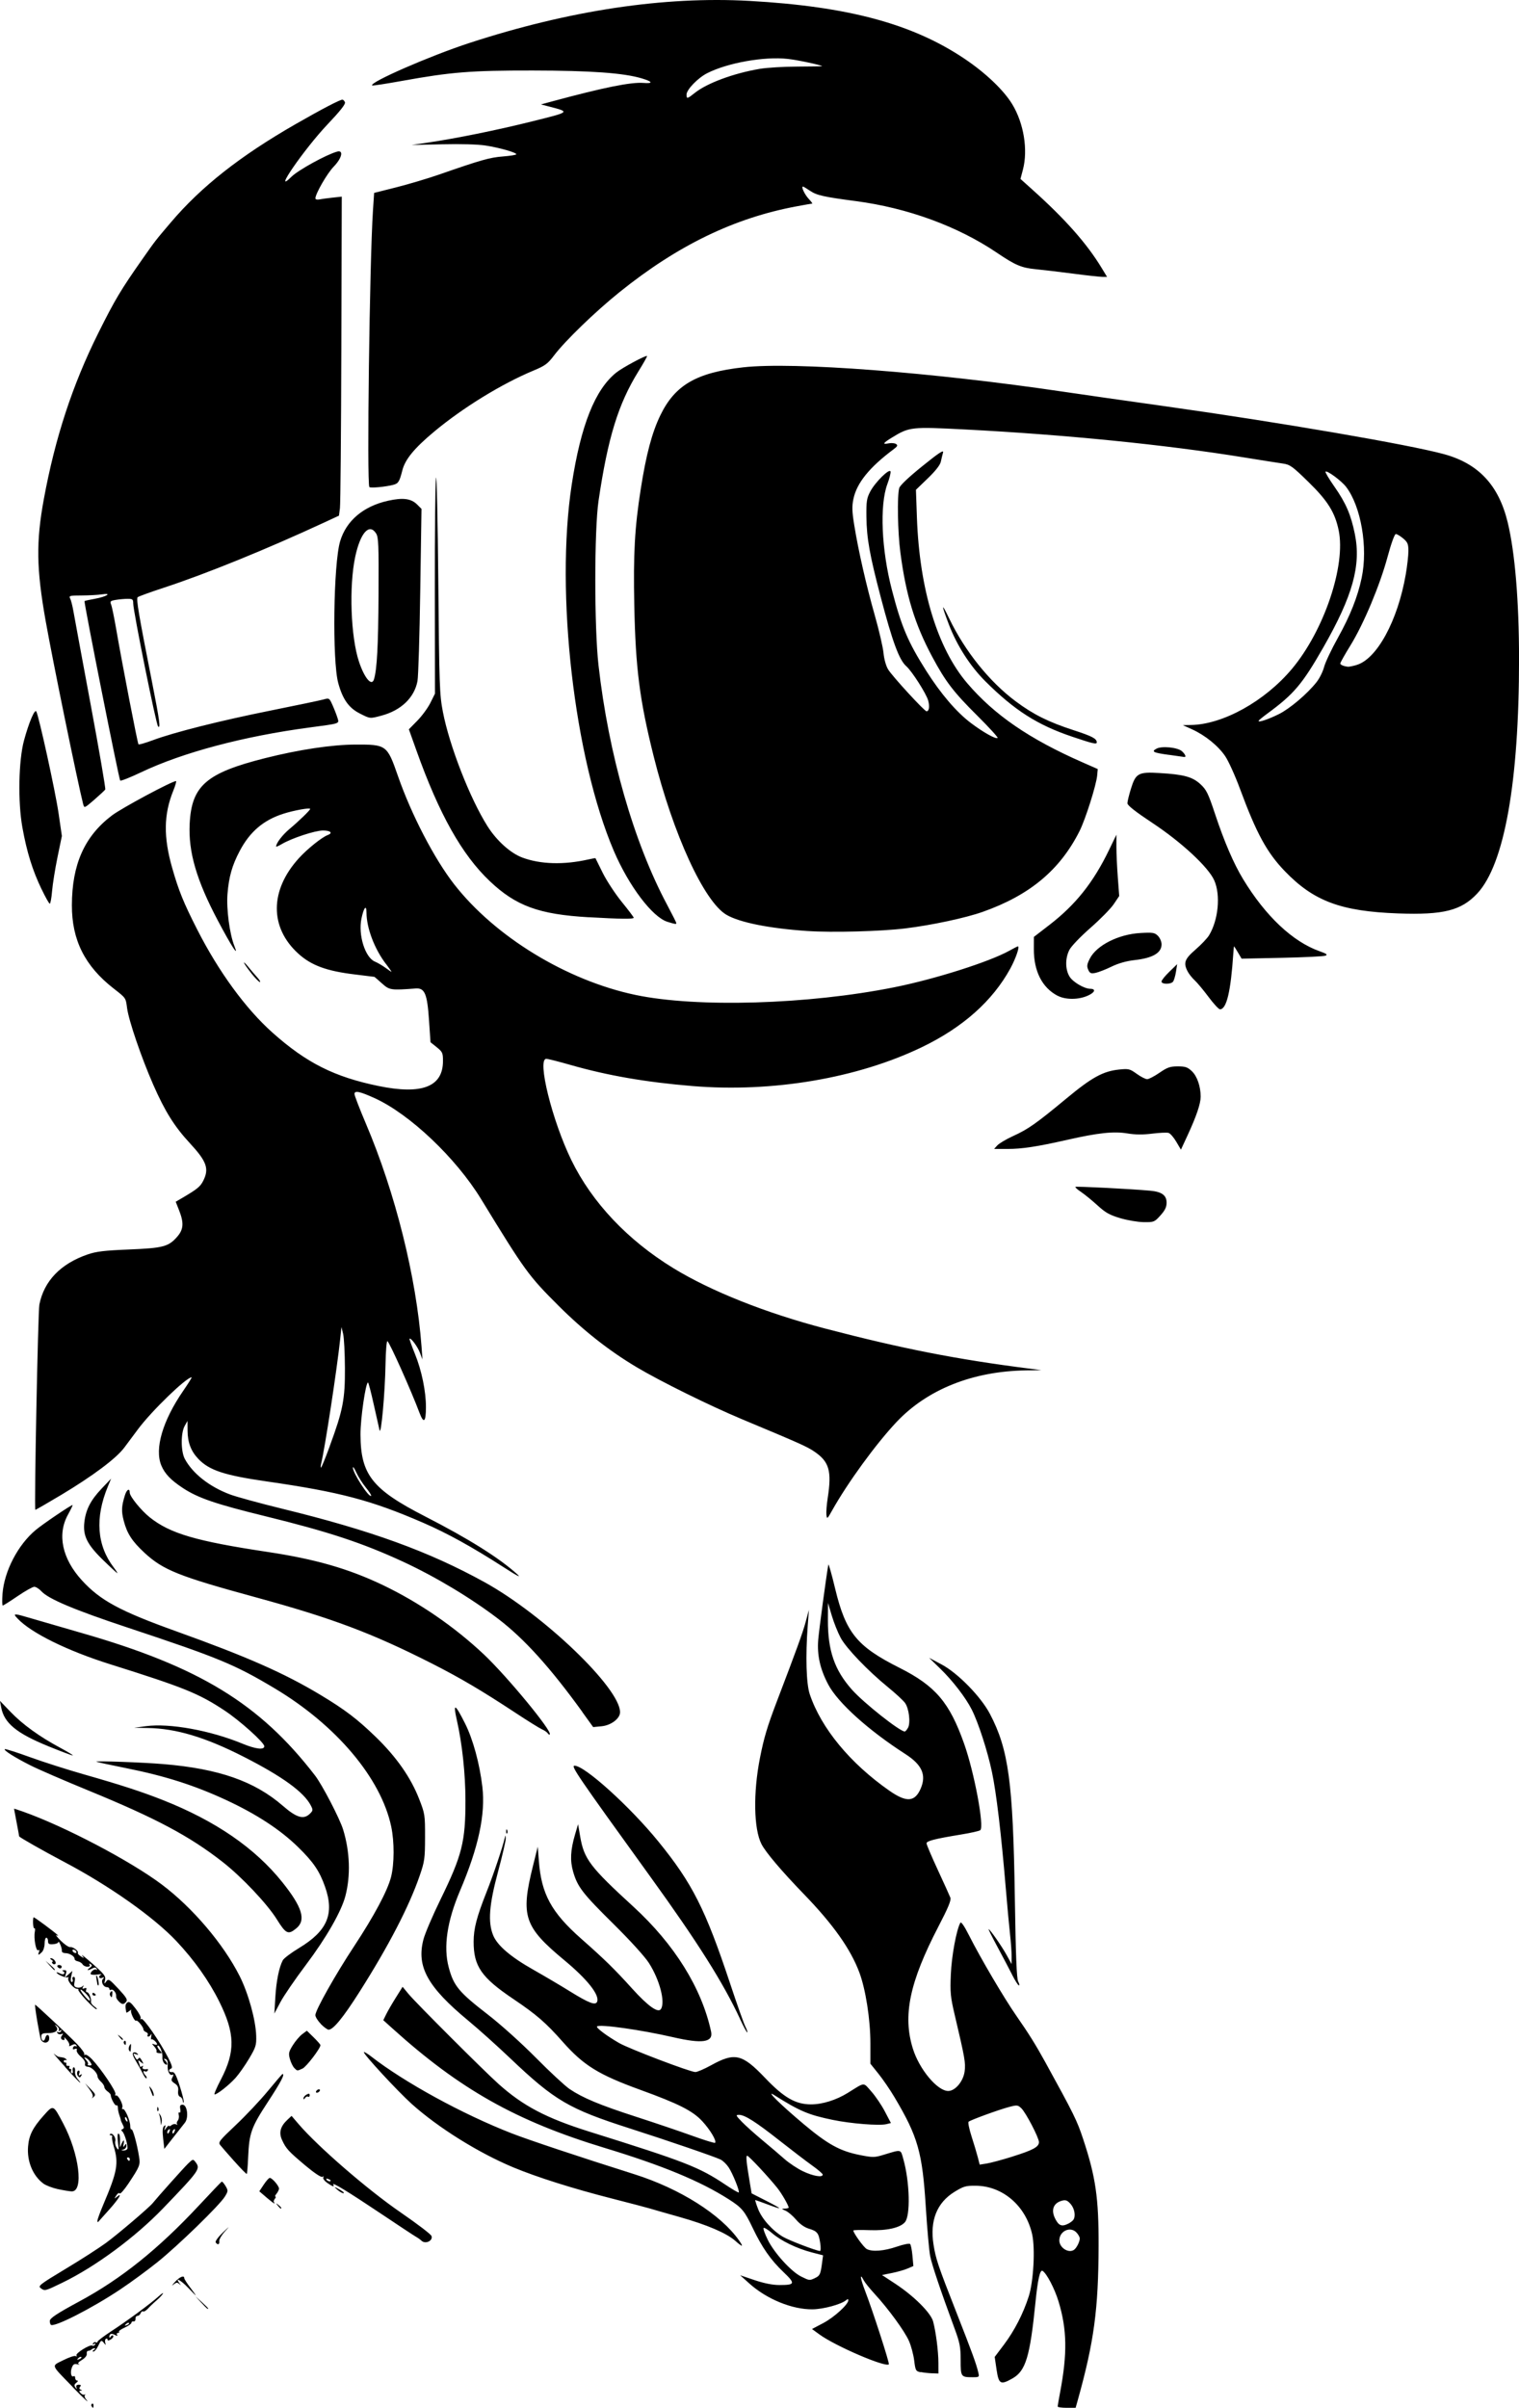 <?xml version="1.0" encoding="UTF-8" standalone="no"?>
<!-- Created with Inkscape (http://www.inkscape.org/) -->

<svg
   width="38.961mm"
   height="61.725mm"
   viewBox="0 0 38.961 61.725"
   version="1.1"
   id="svg64599"
   xml:space="preserve"
   inkscape:version="1.2 (dc2aedaf03, 2022-05-15)"
   sodipodi:docname="VR glasses.svg"
   xmlns:inkscape="http://www.inkscape.org/namespaces/inkscape"
   xmlns:sodipodi="http://sodipodi.sourceforge.net/DTD/sodipodi-0.dtd"
   xmlns="http://www.w3.org/2000/svg"
   xmlns:svg="http://www.w3.org/2000/svg"
   xmlns:rdf="http://www.w3.org/1999/02/22-rdf-syntax-ns#"
   xmlns:cc="http://creativecommons.org/ns#"
   xmlns:dc="http://purl.org/dc/elements/1.1/"><title
     id="title64633">VR glasses</title><sodipodi:namedview
     id="namedview64601"
     pagecolor="#ffffff"
     bordercolor="#666666"
     borderopacity="1.0"
     inkscape:showpageshadow="2"
     inkscape:pageopacity="0.0"
     inkscape:pagecheckerboard="0"
     inkscape:deskcolor="#d1d1d1"
     inkscape:document-units="mm"
     showgrid="false"
     inkscape:zoom="0.69130191"
     inkscape:cx="258.93173"
     inkscape:cy="551.85729"
     inkscape:window-width="1920"
     inkscape:window-height="991"
     inkscape:window-x="-9"
     inkscape:window-y="-9"
     inkscape:window-maximized="1"
     inkscape:current-layer="layer1" /><defs
     id="defs64596" /><g
     inkscape:label="Lager 1"
     inkscape:groupmode="layer"
     id="layer1"
     transform="translate(-36.387,-179.235)"><path
       style="fill:#000000;stroke-width:0.044"
       d="m 38.736,240.92 c -0.014,-0.022 -0.008,-0.051 0.012,-0.064 0.02,-0.013 0.037,0.006 0.037,0.041 0,0.074 -0.014,0.08 -0.049,0.023 z m 24.779,0.008 c 5e-6,-0.018 0.028,-0.18 0.062,-0.36 0.189,-1 0.179,-1.616 -0.04,-2.336 -0.099,-0.326 -0.303,-0.717 -0.409,-0.782 -0.065,-0.04 -0.123,0.217 -0.182,0.804 -0.14,1.396 -0.25,1.76 -0.59,1.953 -0.307,0.174 -0.352,0.148 -0.408,-0.226 l -0.048,-0.325 0.239,-0.317 c 0.271,-0.361 0.492,-0.792 0.635,-1.237 0.122,-0.384 0.168,-1.222 0.087,-1.589 -0.162,-0.729 -0.753,-1.239 -1.444,-1.246 -0.258,-0.003 -0.315,0.014 -0.547,0.156 -0.452,0.278 -0.635,0.735 -0.54,1.346 0.059,0.376 0.113,0.537 0.589,1.748 0.401,1.021 0.507,1.31 0.561,1.539 0.027,0.116 0.022,0.12 -0.143,0.12 -0.304,0 -0.31,-0.009 -0.31,-0.44 0,-0.336 -0.021,-0.443 -0.158,-0.814 -0.36,-0.976 -0.577,-1.621 -0.623,-1.847 -0.027,-0.132 -0.077,-0.692 -0.112,-1.245 -0.089,-1.422 -0.2,-1.815 -0.804,-2.832 -0.112,-0.189 -0.297,-0.459 -0.411,-0.601 l -0.207,-0.258 v -0.519 c 0,-0.613 -0.121,-1.386 -0.284,-1.822 -0.226,-0.602 -0.671,-1.23 -1.419,-2.003 -0.58,-0.6 -0.982,-1.074 -1.091,-1.286 -0.199,-0.39 -0.215,-1.313 -0.039,-2.207 0.103,-0.522 0.187,-0.803 0.43,-1.441 0.515,-1.349 0.669,-1.773 0.744,-2.052 l 0.082,-0.306 -0.031,0.415 c -0.058,0.771 -0.037,1.483 0.052,1.747 0.293,0.874 1.038,1.775 2.045,2.477 0.44,0.306 0.654,0.29 0.804,-0.063 0.146,-0.345 0.029,-0.605 -0.396,-0.878 -0.95,-0.611 -1.73,-1.314 -1.978,-1.782 -0.209,-0.394 -0.29,-0.757 -0.257,-1.151 0.022,-0.258 0.202,-1.598 0.259,-1.922 0.006,-0.036 0.085,0.239 0.174,0.611 0.273,1.133 0.555,1.482 1.647,2.031 0.927,0.466 1.287,0.889 1.662,1.948 0.263,0.743 0.522,2.131 0.414,2.217 -0.026,0.021 -0.243,0.07 -0.483,0.109 -0.692,0.114 -0.895,0.166 -0.895,0.228 0,0.032 0.13,0.338 0.289,0.681 0.159,0.343 0.304,0.663 0.322,0.711 0.025,0.065 -0.055,0.258 -0.307,0.742 -0.74,1.425 -0.919,2.28 -0.655,3.128 0.165,0.531 0.629,1.086 0.907,1.086 0.18,0 0.388,-0.249 0.421,-0.503 0.028,-0.22 0.008,-0.333 -0.258,-1.462 -0.105,-0.446 -0.116,-0.561 -0.096,-1.026 0.02,-0.471 0.144,-1.142 0.244,-1.321 0.02,-0.036 0.102,0.084 0.225,0.327 0.298,0.589 0.896,1.604 1.216,2.064 0.312,0.448 0.492,0.736 0.736,1.179 0.738,1.342 0.815,1.497 0.972,1.972 0.323,0.975 0.401,1.513 0.397,2.744 -0.005,1.626 -0.117,2.453 -0.531,3.941 l -0.058,0.207 H 63.746 c -0.127,0 -0.231,-0.015 -0.231,-0.033 z m 0.419,-4.018 c 0.065,-0.043 0.148,-0.207 0.148,-0.291 0,-0.038 -0.041,-0.109 -0.091,-0.159 -0.159,-0.159 -0.433,-0.027 -0.433,0.209 0,0.186 0.234,0.337 0.376,0.242 z m -0.143,-0.672 c 0.052,-0.028 0.11,-0.072 0.127,-0.098 0.064,-0.095 0.031,-0.286 -0.068,-0.402 -0.08,-0.093 -0.126,-0.112 -0.215,-0.09 -0.255,0.064 -0.31,0.279 -0.14,0.539 0.073,0.112 0.153,0.125 0.296,0.05 z m -1.433,-1.72 c 0.528,-0.165 0.677,-0.246 0.677,-0.369 0,-0.113 -0.338,-0.761 -0.453,-0.869 -0.089,-0.084 -0.11,-0.086 -0.317,-0.031 -0.261,0.069 -0.982,0.332 -1.034,0.377 -0.02,0.017 0.014,0.186 0.075,0.375 0.061,0.189 0.133,0.429 0.16,0.534 l 0.049,0.191 0.183,-0.029 c 0.1,-0.016 0.399,-0.096 0.663,-0.179 z m -2.682,-10.988 c 0.07,-0.131 0.026,-0.501 -0.077,-0.641 -0.047,-0.064 -0.242,-0.244 -0.432,-0.399 -0.52,-0.424 -1.072,-0.999 -1.218,-1.269 -0.071,-0.132 -0.173,-0.387 -0.227,-0.567 l -0.098,-0.328 -0.002,0.437 c -0.003,0.786 0.17,1.286 0.618,1.789 0.302,0.339 1.227,1.071 1.353,1.071 0.017,0 0.054,-0.042 0.081,-0.093 z m -21.425,16.895 c -0.575,-0.592 -0.553,-0.528 -0.24,-0.686 0.147,-0.074 0.29,-0.122 0.317,-0.105 0.028,0.017 0.037,0.01 0.02,-0.016 -0.033,-0.054 0.346,-0.29 0.406,-0.253 0.022,0.014 0.054,0.002 0.072,-0.026 0.021,-0.034 0.013,-0.039 -0.026,-0.016 -0.038,0.024 -0.047,0.018 -0.026,-0.016 0.017,-0.028 0.05,-0.04 0.072,-0.026 0.022,0.014 0.041,0.008 0.041,-0.014 0,-0.021 0.157,-0.141 0.348,-0.266 0.416,-0.271 1.013,-0.71 1.219,-0.897 0.082,-0.074 0.132,-0.105 0.111,-0.069 -0.02,0.036 -0.095,0.115 -0.166,0.175 -0.071,0.06 -0.168,0.153 -0.216,0.206 -0.048,0.053 -0.105,0.086 -0.125,0.074 -0.021,-0.013 -0.049,0.008 -0.064,0.045 -0.014,0.037 -0.051,0.068 -0.082,0.068 -0.031,0 -0.053,0.034 -0.05,0.076 0.003,0.042 -0.018,0.071 -0.049,0.066 -0.03,-0.006 -0.055,0.01 -0.055,0.035 0,0.025 -0.079,0.081 -0.174,0.124 -0.096,0.043 -0.161,0.091 -0.146,0.107 0.016,0.016 0.005,0.029 -0.025,0.029 -0.029,0 -0.04,0.022 -0.024,0.048 0.021,0.035 0.005,0.035 -0.057,0.002 -0.089,-0.048 -0.143,-0.027 -0.141,0.056 3.27e-4,0.026 0.018,0.021 0.038,-0.012 0.021,-0.033 0.049,-0.041 0.062,-0.02 0.013,0.022 -0.014,0.063 -0.06,0.092 -0.056,0.035 -0.085,0.037 -0.085,0.006 0,-0.026 -0.019,-0.035 -0.042,-0.021 -0.023,0.014 -0.031,0.06 -0.018,0.101 0.021,0.069 0.018,0.069 -0.04,-0.002 -0.059,-0.072 -0.069,-0.067 -0.137,0.076 -0.04,0.085 -0.097,0.153 -0.126,0.153 -0.032,-5.1e-4 -0.027,-0.017 0.013,-0.043 0.036,-0.023 0.044,-0.043 0.018,-0.043 -0.026,-5e-4 -0.062,0.014 -0.08,0.032 -0.018,0.018 -0.056,0.033 -0.084,0.034 -0.028,5e-4 -0.045,0.035 -0.038,0.076 0.008,0.045 -0.041,0.108 -0.124,0.158 -0.093,0.057 -0.118,0.091 -0.078,0.109 0.032,0.014 0.014,0.015 -0.04,0.002 -0.077,-0.019 -0.108,0 -0.141,0.087 -0.046,0.121 -0.016,0.258 0.047,0.219 0.021,-0.013 0.039,0.006 0.039,0.044 0,0.037 0.023,0.068 0.052,0.068 0.029,0 0.02,0.024 -0.021,0.055 -0.055,0.041 -0.061,0.071 -0.026,0.12 0.041,0.058 0.044,0.058 0.026,-0.002 -0.014,-0.043 0.007,-0.067 0.059,-0.067 0.057,0 0.067,0.015 0.037,0.052 -0.029,0.035 -0.025,0.059 0.013,0.074 0.046,0.018 0.046,0.023 10e-5,0.026 -0.046,0.003 -0.046,0.015 0,0.064 0.031,0.034 0.076,0.05 0.1,0.037 0.024,-0.013 0.029,-0.008 0.011,0.011 -0.018,0.02 -0.01,0.062 0.016,0.094 0.134,0.161 -0.023,0.02 -0.336,-0.302 z m 0.222,-0.767 c -0.013,-0.013 -0.049,-2e-5 -0.078,0.03 -0.043,0.043 -0.038,0.048 0.024,0.025 0.043,-0.016 0.067,-0.041 0.054,-0.054 z m 1.223,-0.873 c -0.013,-0.013 -0.049,-3e-5 -0.078,0.03 -0.043,0.043 -0.038,0.048 0.024,0.025 0.043,-0.016 0.067,-0.041 0.054,-0.054 z m 20.304,1.263 c -0.124,-0.026 -0.133,-0.043 -0.165,-0.302 -0.019,-0.15 -0.079,-0.376 -0.135,-0.502 -0.112,-0.253 -0.531,-0.827 -0.88,-1.205 -0.124,-0.135 -0.25,-0.291 -0.28,-0.348 -0.109,-0.208 -0.089,-0.053 0.036,0.272 0.195,0.507 0.633,1.859 0.609,1.882 -0.085,0.085 -1.372,-0.468 -1.779,-0.765 l -0.192,-0.14 0.29,-0.153 c 0.277,-0.146 0.641,-0.477 0.641,-0.583 0,-0.037 -0.015,-0.037 -0.059,-7.6e-4 -0.128,0.106 -0.583,0.229 -0.859,0.232 -0.522,0.006 -1.174,-0.261 -1.62,-0.662 l -0.235,-0.211 0.371,0.125 c 0.244,0.082 0.461,0.125 0.633,0.125 0.407,5.1e-4 0.418,-0.035 0.107,-0.331 -0.328,-0.312 -0.551,-0.631 -0.79,-1.132 -0.209,-0.438 -0.277,-0.52 -0.615,-0.735 -0.732,-0.467 -1.698,-0.866 -3.186,-1.318 -2.263,-0.686 -3.712,-1.502 -5.442,-3.064 l -0.232,-0.209 0.075,-0.153 c 0.041,-0.084 0.153,-0.277 0.248,-0.428 l 0.172,-0.275 0.155,0.187 c 0.183,0.222 1.925,1.962 2.302,2.3 0.632,0.567 1.231,0.881 2.336,1.227 2.459,0.77 2.809,0.906 3.483,1.356 0.181,0.121 0.336,0.212 0.346,0.202 0.03,-0.029 -0.157,-0.492 -0.261,-0.646 -0.054,-0.08 -0.146,-0.169 -0.206,-0.198 -0.15,-0.073 -1.34,-0.481 -2.335,-0.8 -1.554,-0.498 -1.918,-0.711 -3.057,-1.793 -0.336,-0.32 -0.821,-0.755 -1.078,-0.967 -1.046,-0.866 -1.332,-1.383 -1.151,-2.08 0.039,-0.152 0.236,-0.614 0.438,-1.026 0.554,-1.134 0.641,-1.481 0.64,-2.538 -6.56e-4,-0.687 -0.083,-1.454 -0.222,-2.067 -0.101,-0.445 -0.046,-0.421 0.211,0.09 0.204,0.405 0.375,1.031 0.445,1.628 0.083,0.701 -0.1,1.552 -0.571,2.657 -0.335,0.787 -0.432,1.443 -0.292,1.969 0.127,0.476 0.258,0.634 1.006,1.212 0.326,0.252 0.854,0.726 1.227,1.103 0.36,0.364 0.75,0.725 0.866,0.804 0.337,0.228 0.777,0.411 1.711,0.713 0.48,0.155 1.126,0.374 1.436,0.486 0.309,0.112 0.573,0.193 0.586,0.18 0.046,-0.046 -0.126,-0.335 -0.331,-0.556 -0.245,-0.263 -0.601,-0.444 -1.582,-0.8 -1.078,-0.391 -1.46,-0.628 -1.997,-1.235 -0.432,-0.489 -0.669,-0.694 -1.267,-1.097 -0.817,-0.55 -1.016,-0.838 -1.016,-1.466 0,-0.336 0.077,-0.632 0.333,-1.279 0.178,-0.449 0.405,-1.124 0.466,-1.386 0.018,-0.076 0.021,-0.075 0.025,0.014 0.003,0.056 -0.086,0.439 -0.197,0.852 -0.23,0.852 -0.264,1.295 -0.126,1.634 0.107,0.261 0.447,0.553 1.03,0.882 0.274,0.155 0.696,0.404 0.938,0.554 0.49,0.304 0.66,0.368 0.699,0.265 0.066,-0.172 -0.253,-0.575 -0.841,-1.062 -1.035,-0.859 -1.125,-1.129 -0.806,-2.414 l 0.124,-0.498 0.028,0.367 c 0.064,0.847 0.321,1.319 1.089,1.996 0.597,0.526 0.856,0.78 1.304,1.276 0.411,0.454 0.668,0.636 0.739,0.523 0.115,-0.182 -0.035,-0.753 -0.311,-1.182 -0.107,-0.166 -0.479,-0.575 -0.91,-1.001 -0.788,-0.778 -0.918,-0.946 -1.031,-1.334 -0.083,-0.287 -0.07,-0.555 0.049,-0.959 l 0.077,-0.261 0.054,0.316 c 0.099,0.577 0.252,0.779 1.366,1.799 1.052,0.964 1.751,2.086 1.991,3.199 0.06,0.278 -0.22,0.32 -0.974,0.146 -0.821,-0.189 -1.887,-0.34 -1.951,-0.276 -0.032,0.032 0.253,0.246 0.57,0.427 0.259,0.148 1.821,0.742 1.952,0.742 0.049,0 0.23,-0.078 0.402,-0.173 0.611,-0.337 0.798,-0.293 1.386,0.323 0.483,0.507 0.783,0.679 1.18,0.679 0.289,0 0.646,-0.111 0.939,-0.293 0.458,-0.284 0.391,-0.28 0.607,-0.037 0.106,0.119 0.262,0.349 0.347,0.512 l 0.155,0.296 -0.117,0.029 c -0.179,0.045 -0.909,-0.013 -1.373,-0.109 -0.628,-0.13 -0.848,-0.223 -1.505,-0.637 -0.24,-0.151 0.171,0.253 0.76,0.747 0.619,0.519 0.929,0.689 1.437,0.79 0.334,0.066 0.375,0.066 0.609,-0.005 0.471,-0.142 0.434,-0.15 0.508,0.111 0.165,0.588 0.186,1.452 0.039,1.618 -0.126,0.143 -0.466,0.219 -0.909,0.202 -0.227,-0.008 -0.413,-0.004 -0.413,0.009 8.6e-5,0.065 0.267,0.434 0.344,0.475 0.141,0.076 0.442,0.052 0.77,-0.06 0.168,-0.058 0.322,-0.089 0.342,-0.069 0.02,0.019 0.047,0.155 0.06,0.3 l 0.024,0.265 -0.148,0.064 c -0.081,0.035 -0.262,0.087 -0.402,0.115 l -0.255,0.051 0.342,0.225 c 0.48,0.316 0.912,0.747 0.97,0.968 0.072,0.274 0.134,0.76 0.135,1.059 l 7.56e-4,0.273 -0.164,-0.005 c -0.09,-0.003 -0.223,-0.018 -0.295,-0.033 z m -2.712,-2.413 c 0.126,-0.058 0.145,-0.095 0.182,-0.376 l 0.028,-0.208 -0.293,-0.076 c -0.385,-0.101 -0.784,-0.294 -1.017,-0.494 -0.103,-0.088 -0.2,-0.148 -0.216,-0.132 -0.016,0.016 0.033,0.154 0.109,0.307 0.165,0.335 0.599,0.812 0.853,0.938 0.215,0.106 0.213,0.106 0.354,0.042 z m 0.136,-0.9 c -0.038,-0.256 -0.075,-0.303 -0.293,-0.368 -0.109,-0.033 -0.229,-0.118 -0.324,-0.229 -0.083,-0.098 -0.204,-0.201 -0.27,-0.23 -0.11,-0.049 -0.112,-0.053 -0.02,-0.055 0.054,-0.001 0.098,-0.013 0.098,-0.025 0,-0.055 -0.176,-0.36 -0.29,-0.503 -0.227,-0.284 -0.734,-0.827 -0.773,-0.827 -0.038,0 -0.022,0.159 0.067,0.69 l 0.046,0.275 0.377,0.192 c 0.431,0.22 0.438,0.243 0.024,0.088 -0.16,-0.06 -0.297,-0.109 -0.306,-0.109 -0.009,0 0.022,0.102 0.07,0.226 0.096,0.253 0.366,0.555 0.64,0.717 0.156,0.092 0.838,0.353 0.948,0.363 0.021,0.002 0.024,-0.09 0.007,-0.204 z m 0.065,-1.754 c 0,-0.022 -0.123,-0.128 -0.274,-0.235 -0.151,-0.108 -0.521,-0.391 -0.824,-0.629 -0.615,-0.485 -0.901,-0.667 -1.048,-0.667 -0.091,0 -0.086,0.014 0.073,0.179 0.095,0.098 0.33,0.309 0.522,0.468 0.192,0.159 0.448,0.376 0.568,0.483 0.12,0.106 0.336,0.25 0.48,0.318 0.257,0.122 0.502,0.164 0.502,0.085 z m -19.799,3.85 c -0.014,-0.014 -0.026,-0.058 -0.026,-0.097 0,-0.071 0.182,-0.191 0.764,-0.505 1.071,-0.578 2.017,-1.337 3.059,-2.453 0.309,-0.331 0.573,-0.608 0.587,-0.614 0.014,-0.006 0.057,0.044 0.098,0.112 0.069,0.117 0.068,0.131 -0.017,0.271 -0.135,0.221 -1.203,1.259 -1.732,1.683 -0.256,0.205 -0.682,0.518 -0.947,0.694 -0.731,0.489 -1.709,0.986 -1.786,0.909 z m 3.858,-0.568 -0.15,-0.164 0.164,0.15 c 0.09,0.083 0.164,0.156 0.164,0.164 0,0.033 -0.037,0.002 -0.177,-0.15 z m -0.338,-0.382 c -0.181,-0.192 -0.345,-0.28 -0.224,-0.12 0.049,0.065 0.049,0.068 -0.003,0.022 -0.049,-0.043 -0.078,-0.039 -0.151,0.021 -0.05,0.041 -0.032,0.012 0.038,-0.066 0.123,-0.136 0.243,-0.185 0.243,-0.101 0,0.022 0.069,0.13 0.153,0.24 0.084,0.11 0.147,0.2 0.141,0.2 -0.006,0 -0.095,-0.088 -0.197,-0.197 z m -3.783,0.008 c -0.071,-0.052 -0.007,-0.101 0.636,-0.487 0.393,-0.236 0.862,-0.537 1.042,-0.669 0.312,-0.229 1.108,-0.907 1.201,-1.023 0.124,-0.154 0.792,-0.901 0.903,-1.009 0.123,-0.119 0.131,-0.121 0.19,-0.044 0.135,0.178 0.117,0.204 -0.829,1.189 -0.715,0.743 -1.735,1.496 -2.586,1.908 -0.448,0.217 -0.447,0.217 -0.557,0.136 z m 17.819,-1.21 c -0.225,-0.198 -0.731,-0.414 -1.431,-0.611 -0.345,-0.097 -0.686,-0.195 -0.758,-0.217 -0.072,-0.022 -0.514,-0.138 -0.983,-0.258 -0.992,-0.253 -1.91,-0.543 -2.517,-0.795 -0.892,-0.371 -1.933,-1.02 -2.61,-1.628 -0.362,-0.325 -1.259,-1.296 -1.227,-1.329 0.01,-0.01 0.093,0.039 0.184,0.11 0.856,0.666 2.347,1.482 3.608,1.973 0.433,0.169 1.727,0.6 3.151,1.05 1.166,0.369 2.214,1.032 2.679,1.694 0.124,0.177 0.096,0.18 -0.097,0.01 z m -13.327,0.04 c -0.017,-0.027 0.063,-0.137 0.182,-0.251 0.183,-0.174 0.19,-0.178 0.054,-0.028 -0.087,0.096 -0.152,0.209 -0.145,0.251 0.014,0.085 -0.045,0.103 -0.091,0.028 z m 5.277,-0.044 c -0.027,-0.027 -0.089,-0.071 -0.137,-0.098 -0.049,-0.027 -0.458,-0.297 -0.91,-0.6 -0.829,-0.555 -1.265,-0.821 -1.215,-0.739 0.044,0.071 -0.019,0.052 -0.157,-0.046 -0.07,-0.05 -0.114,-0.112 -0.098,-0.138 0.018,-0.029 0.009,-0.034 -0.023,-0.015 -0.031,0.019 -0.202,-0.094 -0.433,-0.287 -0.439,-0.369 -0.501,-0.436 -0.602,-0.658 -0.086,-0.188 -0.044,-0.348 0.138,-0.518 l 0.106,-0.1 0.185,0.216 c 0.494,0.575 1.751,1.665 2.594,2.246 0.478,0.33 0.795,0.573 0.811,0.619 0.041,0.124 -0.161,0.216 -0.26,0.117 z m -2.327,-1.54 c 0,-0.009 -0.03,-0.029 -0.068,-0.043 -0.039,-0.015 -0.056,-0.008 -0.041,0.017 0.026,0.042 0.109,0.061 0.109,0.026 z m -5.982,1.023 c 0,-0.031 0.068,-0.216 0.151,-0.411 0.36,-0.847 0.397,-1.054 0.266,-1.49 -0.035,-0.116 -0.053,-0.227 -0.041,-0.247 0.012,-0.02 -0.002,-0.036 -0.031,-0.036 -0.029,0 -0.041,-0.013 -0.025,-0.028 0.054,-0.054 0.16,0.081 0.137,0.175 -0.013,0.051 0.004,0.13 0.037,0.176 0.053,0.073 0.057,0.056 0.032,-0.142 -0.016,-0.123 -0.013,-0.224 0.007,-0.224 0.038,0 0.053,0.087 0.044,0.262 -0.006,0.108 -0.005,0.108 0.035,0.011 0.023,-0.054 0.05,-0.098 0.06,-0.098 0.011,0 0.009,0.044 -0.002,0.098 -0.017,0.079 -0.012,0.085 0.025,0.033 0.041,-0.057 0.047,-0.056 0.047,0.008 3.28e-4,0.04 -0.034,0.082 -0.076,0.093 -0.069,0.018 -0.069,0.021 -0.003,0.025 0.041,0.003 0.086,-0.014 0.1,-0.038 0.033,-0.053 -0.066,-0.403 -0.128,-0.452 -0.031,-0.025 -0.028,-0.043 0.008,-0.058 0.042,-0.017 0.043,-0.043 0.004,-0.117 -0.028,-0.052 -0.05,-0.105 -0.049,-0.117 0.001,-0.012 -0.015,-0.067 -0.036,-0.123 -0.021,-0.056 -0.038,-0.14 -0.038,-0.188 0,-0.048 -0.017,-0.076 -0.039,-0.063 -0.034,0.021 -0.143,-0.178 -0.146,-0.268 -8.32e-4,-0.019 -0.038,-0.06 -0.083,-0.092 -0.045,-0.031 -0.081,-0.082 -0.081,-0.113 0,-0.031 -0.039,-0.092 -0.087,-0.135 -0.048,-0.043 -0.087,-0.103 -0.087,-0.133 0,-0.091 -0.148,-0.242 -0.245,-0.249 -0.062,-0.005 -0.086,-0.03 -0.073,-0.079 0.011,-0.042 -0.034,-0.116 -0.108,-0.178 -0.07,-0.059 -0.118,-0.133 -0.107,-0.166 0.013,-0.04 -0.003,-0.051 -0.049,-0.033 -0.048,0.018 -0.062,0.007 -0.045,-0.036 0.013,-0.035 0.045,-0.05 0.07,-0.035 0.027,0.017 0.033,0.007 0.015,-0.022 -0.023,-0.037 -0.055,-0.038 -0.121,-0.003 -0.052,0.028 -0.079,0.03 -0.063,0.005 0.015,-0.024 -0.014,-0.09 -0.064,-0.146 -0.05,-0.057 -0.078,-0.078 -0.063,-0.048 0.015,0.03 0.01,0.055 -0.011,0.055 -0.073,0 -0.096,-0.058 -0.047,-0.117 0.039,-0.047 0.035,-0.054 -0.018,-0.034 -0.037,0.014 -0.082,0.002 -0.1,-0.028 -0.02,-0.033 -0.015,-0.042 0.014,-0.024 0.026,0.016 0.062,0.006 0.079,-0.022 0.021,-0.034 0.013,-0.039 -0.026,-0.016 -0.036,0.022 -0.047,0.018 -0.029,-0.01 0.015,-0.025 -0.006,-0.072 -0.048,-0.105 -0.067,-0.052 -0.07,-0.051 -0.022,0.009 0.078,0.1 -0.012,0.171 -0.215,0.171 -0.135,0 -0.166,0.016 -0.166,0.085 0,0.118 0.073,0.151 0.1,0.046 0.031,-0.12 0.11,-0.109 0.103,0.014 -0.007,0.114 -0.151,0.133 -0.21,0.026 -0.031,-0.056 -0.17,-0.88 -0.152,-0.9 0.011,-0.013 0.857,0.781 1.083,1.016 0.112,0.117 0.193,0.23 0.179,0.253 -0.014,0.022 -0.005,0.028 0.018,0.014 0.024,-0.015 0.104,0.036 0.177,0.113 0.23,0.242 0.627,0.829 0.603,0.892 -0.013,0.033 -0.007,0.051 0.012,0.039 0.052,-0.032 0.194,0.23 0.165,0.306 -0.014,0.036 -0.009,0.055 0.012,0.043 0.049,-0.03 0.191,0.289 0.191,0.43 0,0.061 0.015,0.102 0.033,0.09 0.033,-0.021 0.142,0.372 0.195,0.707 0.033,0.205 0.016,0.245 -0.274,0.682 -0.109,0.163 -0.21,0.277 -0.225,0.253 -0.015,-0.025 -0.054,-0.001 -0.087,0.053 -0.055,0.088 -0.054,0.091 0.012,0.037 0.165,-0.137 0.054,0.05 -0.196,0.328 -0.148,0.165 -0.275,0.307 -0.284,0.317 -0.008,0.01 -0.015,-0.008 -0.015,-0.039 z m 0.83,-1.573 c 0,-0.024 -0.021,-0.044 -0.046,-0.044 -0.025,0 -0.034,0.02 -0.019,0.044 0.015,0.024 0.036,0.044 0.046,0.044 0.011,0 0.019,-0.02 0.019,-0.044 z m -0.072,-1.028 c -0.014,-0.037 -0.035,-0.058 -0.047,-0.047 -0.011,0.011 -0.008,0.042 0.008,0.067 0.043,0.07 0.068,0.056 0.039,-0.021 z m -0.942,-1.46 c -0.03,-0.048 -0.083,-0.098 -0.118,-0.111 -0.049,-0.019 -0.046,-0.005 0.01,0.057 0.041,0.045 0.061,0.095 0.045,0.111 -0.016,0.016 0.004,0.029 0.044,0.029 0.062,0 0.065,-0.013 0.019,-0.086 z m 4.807,3.678 c -0.054,-0.069 -0.053,-0.071 0.016,-0.017 0.073,0.057 0.096,0.093 0.06,0.093 -0.009,0 -0.043,-0.034 -0.076,-0.076 z m -0.291,-0.21 -0.181,-0.155 0.114,-0.172 c 0.063,-0.095 0.132,-0.172 0.154,-0.172 0.064,0 0.247,0.217 0.237,0.281 -0.005,0.033 -0.035,0.091 -0.067,0.129 -0.032,0.038 -0.043,0.07 -0.025,0.07 0.018,0 0.011,0.026 -0.016,0.059 -0.027,0.032 -0.036,0.071 -0.02,0.087 0.016,0.016 0.019,0.029 0.007,0.029 -0.012,0 -0.103,-0.07 -0.203,-0.155 z m 1.819,-0.196 c -0.081,-0.071 -0.084,-0.08 -0.016,-0.045 0.148,0.076 0.221,0.134 0.169,0.134 -0.027,5e-4 -0.096,-0.04 -0.153,-0.089 z m -7.167,-0.015 c -0.139,-0.03 -0.306,-0.094 -0.371,-0.142 -0.272,-0.201 -0.425,-0.574 -0.393,-0.953 0.024,-0.287 0.12,-0.478 0.392,-0.783 0.26,-0.291 0.249,-0.296 0.508,0.193 0.412,0.776 0.533,1.755 0.217,1.743 -0.055,-0.002 -0.213,-0.028 -0.352,-0.058 z m 4.527,-0.713 c -0.166,-0.186 -0.329,-0.374 -0.363,-0.417 -0.056,-0.071 -0.02,-0.117 0.397,-0.51 0.252,-0.237 0.622,-0.629 0.822,-0.871 0.2,-0.242 0.37,-0.44 0.379,-0.44 0.067,0 -0.041,0.205 -0.372,0.711 -0.431,0.658 -0.482,0.8 -0.509,1.419 -0.01,0.228 -0.026,0.422 -0.035,0.431 -0.009,0.009 -0.152,-0.136 -0.318,-0.323 z m -1.827,-0.586 c -0.021,-0.187 -0.014,-0.282 0.023,-0.316 0.041,-0.037 0.046,-0.028 0.025,0.039 -0.028,0.086 -0.027,0.086 0.037,0.003 0.036,-0.047 0.066,-0.069 0.066,-0.049 0,0.019 0.029,0.012 0.064,-0.017 0.035,-0.029 0.089,-0.038 0.12,-0.02 0.031,0.018 0.042,0.017 0.024,-0.003 -0.018,-0.02 -0.011,-0.062 0.016,-0.094 0.027,-0.032 0.038,-0.098 0.026,-0.146 -0.013,-0.049 -0.005,-0.076 0.018,-0.062 0.023,0.014 0.032,-0.023 0.021,-0.087 -0.016,-0.087 -0.003,-0.113 0.058,-0.113 0.121,0 0.164,0.334 0.059,0.463 -0.043,0.053 -0.179,0.225 -0.302,0.383 l -0.224,0.287 z m 0.167,-0.192 c 0.015,-0.039 0.008,-0.056 -0.017,-0.041 -0.024,0.015 -0.043,0.045 -0.043,0.068 0,0.063 0.031,0.049 0.06,-0.027 z m 0.131,0 c 0.015,-0.039 0.008,-0.056 -0.017,-0.041 -0.024,0.015 -0.043,0.045 -0.043,0.068 0,0.063 0.031,0.049 0.06,-0.027 z m -0.36,-0.223 c -0.003,-0.052 -0.017,-0.131 -0.031,-0.175 -0.024,-0.076 -0.022,-0.076 0.025,-0.002 0.027,0.043 0.041,0.121 0.031,0.175 -0.019,0.097 -0.019,0.097 -0.025,0.002 z m -0.09,-0.346 c 0.002,-0.051 0.012,-0.061 0.026,-0.026 0.013,0.032 0.011,0.069 -0.003,0.084 -0.015,0.015 -0.025,-0.011 -0.023,-0.057 z m 0.655,-0.205 c -0.002,-0.043 -0.032,-0.089 -0.068,-0.102 -0.041,-0.016 -0.059,-0.07 -0.05,-0.15 0.011,-0.094 -0.012,-0.143 -0.089,-0.194 -0.088,-0.058 -0.097,-0.082 -0.055,-0.159 0.027,-0.051 0.03,-0.079 0.006,-0.065 -0.072,0.044 -0.143,-0.084 -0.13,-0.235 0.008,-0.096 -0.01,-0.149 -0.054,-0.164 -0.053,-0.017 -0.055,-0.01 -0.011,0.037 0.078,0.083 0.067,0.149 -0.013,0.082 -0.037,-0.031 -0.063,-0.107 -0.057,-0.169 0.011,-0.118 -0.082,-0.335 -0.126,-0.291 -0.014,0.014 0.009,0.064 0.052,0.111 0.074,0.082 0.074,0.085 -0.012,0.079 -0.049,-0.004 -0.079,-0.024 -0.066,-0.044 0.013,-0.021 -0.012,-0.076 -0.055,-0.124 -0.07,-0.078 -0.071,-0.084 -0.004,-0.058 0.041,0.016 0.074,0.015 0.074,-10e-4 0,-0.049 -0.119,-0.152 -0.145,-0.126 -0.013,0.013 -0.015,-0.022 -0.005,-0.079 0.011,-0.056 0.008,-0.078 -0.007,-0.048 -0.014,0.03 -0.045,0.055 -0.069,0.055 -0.023,0 -0.03,-0.02 -0.015,-0.044 0.015,-0.024 -0.004,-0.056 -0.041,-0.07 -0.038,-0.014 -0.068,-0.046 -0.068,-0.069 0,-0.063 -0.159,-0.255 -0.187,-0.226 -0.037,0.037 -0.163,-0.23 -0.127,-0.271 0.017,-0.02 -0.003,-0.011 -0.045,0.022 -0.042,0.032 -0.078,0.051 -0.08,0.042 -0.033,-0.165 -0.029,-0.212 0.022,-0.254 0.049,-0.041 0.092,-0.01 0.217,0.154 0.086,0.112 0.143,0.224 0.128,0.249 -0.016,0.025 -0.007,0.032 0.02,0.015 0.052,-0.032 0.479,0.588 0.691,1.002 0.091,0.178 0.111,0.254 0.072,0.268 -0.083,0.03 -0.065,0.105 0.022,0.091 0.061,-0.01 0.102,0.064 0.197,0.356 0.066,0.203 0.112,0.39 0.102,0.415 -0.011,0.025 -0.021,0.011 -0.023,-0.032 z m -2.319,-0.083 c 0.029,-0.035 0.007,-0.101 -0.071,-0.208 l -0.114,-0.156 0.142,0.146 c 0.129,0.132 0.136,0.151 0.071,0.208 -0.039,0.034 -0.052,0.039 -0.028,0.01 z m 5.416,0.02 c -3.28e-4,-0.029 0.035,-0.072 0.079,-0.096 0.06,-0.032 0.08,-0.028 0.08,0.018 0,0.034 -0.019,0.05 -0.041,0.036 -0.023,-0.014 -0.058,0.002 -0.079,0.035 -0.026,0.041 -0.038,0.043 -0.039,0.007 z m -3.92,-0.198 c -0.047,-0.128 -0.046,-0.134 0.012,-0.057 0.056,0.073 0.088,0.199 0.052,0.199 -0.007,0 -0.036,-0.064 -0.064,-0.142 z m 1.802,-0.284 c 0.373,-0.719 0.364,-1.178 -0.04,-1.994 -0.264,-0.533 -0.643,-1.067 -1.102,-1.554 -0.581,-0.616 -1.719,-1.419 -2.876,-2.029 -0.531,-0.28 -1.157,-0.635 -1.157,-0.657 0,-0.008 -0.029,-0.168 -0.065,-0.356 -0.036,-0.188 -0.066,-0.346 -0.066,-0.351 -3e-6,-0.005 0.103,0.028 0.229,0.073 1.068,0.378 2.754,1.263 3.561,1.869 0.789,0.593 1.579,1.521 1.996,2.346 0.223,0.442 0.413,1.126 0.425,1.532 0.007,0.242 -0.009,0.294 -0.182,0.585 -0.104,0.175 -0.261,0.398 -0.348,0.495 -0.164,0.182 -0.47,0.424 -0.537,0.424 -0.021,0 0.051,-0.172 0.161,-0.382 z m 2.445,0.295 c 0.015,-0.024 0.047,-0.044 0.071,-0.044 0.024,0 0.032,0.02 0.017,0.044 -0.015,0.024 -0.047,0.044 -0.071,0.044 -0.024,0 -0.032,-0.02 -0.017,-0.044 z m -6.442,-0.622 c -0.202,-0.222 -0.328,-0.371 -0.281,-0.331 0.047,0.04 0.1,0.075 0.118,0.076 0.018,0.002 0.043,0.006 0.055,0.009 0.012,0.003 0.04,0.008 0.062,0.011 0.022,0.003 0.056,0.022 0.076,0.042 0.02,0.02 0.014,0.03 -0.014,0.022 -0.028,-0.008 -0.05,0.005 -0.05,0.029 0,0.024 0.018,0.039 0.039,0.033 0.022,-0.006 0.034,0.014 0.028,0.044 -0.006,0.03 0.015,0.049 0.047,0.043 0.032,-0.007 0.045,0.008 0.03,0.033 -0.015,0.025 -0.006,0.045 0.021,0.045 0.027,0 0.038,0.018 0.024,0.041 -0.014,0.022 -0.006,0.052 0.017,0.067 0.023,0.015 0.035,-0.013 0.025,-0.062 -0.009,-0.049 0.003,-0.088 0.027,-0.088 0.024,0 0.038,0.047 0.031,0.105 -0.008,0.058 0.023,0.146 0.069,0.197 0.046,0.05 0.074,0.092 0.062,0.092 -0.011,0 -0.186,-0.182 -0.387,-0.404 z m 1.995,0.176 c -0.039,-0.079 -0.12,-0.226 -0.181,-0.326 -0.075,-0.123 -0.095,-0.192 -0.063,-0.212 0.026,-0.016 0.071,-0.007 0.099,0.021 0.039,0.039 0.031,0.044 -0.031,0.02 -0.073,-0.028 -0.076,-0.021 -0.028,0.069 0.039,0.073 0.063,0.085 0.088,0.044 0.025,-0.04 0.049,-0.027 0.09,0.049 0.052,0.098 0.051,0.1 -0.025,0.039 -0.074,-0.06 -0.078,-0.058 -0.051,0.015 0.017,0.044 0.03,0.089 0.03,0.101 0,0.011 0.023,0.007 0.05,-0.01 0.031,-0.019 0.039,-0.012 0.019,0.019 -0.028,0.046 0.026,0.071 0.119,0.054 0.02,-0.003 0.023,0.014 0.008,0.039 -0.015,0.025 -0.046,0.034 -0.069,0.02 -0.058,-0.036 -0.05,0.04 0.011,0.102 0.028,0.028 0.041,0.062 0.028,0.076 -0.013,0.013 -0.056,-0.04 -0.094,-0.119 z m -1.659,0.068 c -0.044,-0.044 -0.035,-0.146 0.013,-0.146 0.023,0 0.03,0.033 0.014,0.073 -0.02,0.053 -0.012,0.063 0.03,0.037 0.038,-0.024 0.047,-0.019 0.027,0.015 -0.036,0.059 -0.045,0.061 -0.084,0.021 z m 5.543,-0.213 c -0.037,-0.037 -0.087,-0.14 -0.112,-0.229 -0.04,-0.144 -0.031,-0.184 0.075,-0.355 0.066,-0.106 0.174,-0.232 0.24,-0.282 l 0.12,-0.089 0.174,0.17 c 0.096,0.094 0.174,0.184 0.174,0.2 0,0.083 -0.361,0.555 -0.459,0.6 -0.141,0.064 -0.133,0.065 -0.213,-0.016 z m -4.24,-0.457 c -0.015,-0.024 -0.008,-0.077 0.015,-0.118 0.034,-0.062 0.041,-0.054 0.035,0.043 -0.008,0.131 -0.012,0.137 -0.05,0.075 z m -0.129,-0.172 c -0.014,-0.022 -0.008,-0.051 0.012,-0.064 0.02,-0.013 0.037,0.006 0.037,0.041 0,0.074 -0.014,0.08 -0.049,0.023 z m -0.117,-0.167 c -0.054,-0.069 -0.053,-0.071 0.016,-0.017 0.073,0.057 0.096,0.093 0.06,0.093 -0.009,0 -0.043,-0.034 -0.076,-0.076 z m 15.921,-0.458 c -0.433,-0.931 -1.086,-1.966 -2.308,-3.657 -1.871,-2.59 -2.04,-2.838 -1.938,-2.838 0.261,0 1.423,1.051 2.149,1.943 0.87,1.069 1.207,1.734 1.84,3.639 0.178,0.537 0.355,1.035 0.392,1.107 0.037,0.072 0.06,0.139 0.05,0.149 -0.01,0.01 -0.094,-0.144 -0.186,-0.342 z m -10.752,0.127 c -0.078,-0.079 -0.142,-0.181 -0.142,-0.228 8.8e-5,-0.126 0.516,-1.042 0.994,-1.766 0.513,-0.778 0.856,-1.42 0.947,-1.775 0.085,-0.333 0.087,-0.903 0.004,-1.294 -0.263,-1.241 -1.41,-2.599 -2.991,-3.543 -1.031,-0.615 -1.431,-0.78 -3.774,-1.558 -1.357,-0.45 -2.027,-0.732 -2.207,-0.929 -0.058,-0.064 -0.141,-0.115 -0.183,-0.115 -0.042,0 -0.235,0.108 -0.428,0.24 -0.193,0.132 -0.364,0.24 -0.38,0.24 -0.016,0 -0.019,-0.133 -0.007,-0.295 0.043,-0.583 0.395,-1.261 0.853,-1.642 0.187,-0.156 0.901,-0.639 0.944,-0.639 0.01,0 -0.044,0.113 -0.12,0.251 -0.279,0.508 -0.146,1.127 0.36,1.68 0.472,0.516 0.978,0.789 2.422,1.307 1.812,0.65 2.767,1.071 3.689,1.625 0.636,0.382 0.953,0.623 1.431,1.087 0.526,0.51 0.894,1.037 1.107,1.584 0.149,0.381 0.153,0.411 0.152,0.983 -0.001,0.546 -0.011,0.619 -0.139,0.99 -0.272,0.788 -0.796,1.798 -1.542,2.973 -0.419,0.66 -0.676,0.973 -0.794,0.97 -0.03,-7.6e-4 -0.119,-0.066 -0.197,-0.144 z m -1.169,-0.684 c 0.024,-0.413 0.096,-0.771 0.191,-0.949 0.027,-0.051 0.216,-0.194 0.419,-0.316 0.727,-0.439 0.911,-0.875 0.664,-1.573 -0.142,-0.401 -0.296,-0.628 -0.689,-1.012 -0.457,-0.448 -1.072,-0.849 -1.858,-1.213 -0.804,-0.372 -1.559,-0.613 -2.544,-0.81 -0.418,-0.084 -0.767,-0.159 -0.775,-0.167 -0.027,-0.027 1.189,0.016 1.732,0.062 1.413,0.119 2.328,0.439 3.053,1.069 0.356,0.309 0.536,0.36 0.698,0.198 0.076,-0.076 0.078,-0.094 0.019,-0.207 -0.176,-0.342 -0.727,-0.742 -1.718,-1.247 -0.985,-0.502 -1.738,-0.728 -2.464,-0.739 l -0.352,-0.006 0.306,-0.041 c 0.606,-0.081 1.649,0.108 2.471,0.447 0.341,0.141 0.564,0.168 0.564,0.068 0,-0.094 -0.624,-0.655 -1.02,-0.917 -0.663,-0.438 -1.041,-0.591 -2.932,-1.185 -1.104,-0.347 -2.031,-0.804 -2.377,-1.173 -0.133,-0.142 -0.111,-0.141 0.416,0.015 0.238,0.07 0.786,0.229 1.218,0.353 3.023,0.867 4.574,1.812 5.995,3.655 0.185,0.239 0.635,1.105 0.722,1.388 0.174,0.566 0.195,1.183 0.057,1.706 -0.105,0.398 -0.492,1.072 -1.01,1.76 -0.278,0.369 -0.574,0.801 -0.658,0.961 l -0.153,0.289 z m -4.854,0.068 c -0.122,-0.131 -0.211,-0.249 -0.198,-0.262 0.013,-0.013 -0.002,-0.024 -0.033,-0.024 -0.084,0 -0.249,-0.194 -0.227,-0.266 0.011,-0.034 0.004,-0.048 -0.014,-0.031 -0.033,0.03 -0.284,-0.077 -0.284,-0.121 0,-0.012 0.038,-0.002 0.085,0.023 0.05,0.027 0.095,0.029 0.109,0.005 0.014,-0.022 6.9e-5,-0.05 -0.03,-0.062 -0.032,-0.013 -0.022,-0.024 0.025,-0.026 0.063,-0.003 0.073,0.017 0.049,0.095 l -0.031,0.098 0.099,-0.087 0.099,-0.087 -0.031,0.142 c -0.019,0.089 -0.014,0.142 0.015,0.142 0.025,0 0.034,-0.029 0.021,-0.066 -0.014,-0.036 -0.002,-0.066 0.027,-0.066 0.034,0 0.043,0.042 0.024,0.125 -0.022,0.101 -0.011,0.13 0.058,0.148 0.047,0.012 0.11,0 0.14,-0.027 0.041,-0.038 0.045,-0.035 0.018,0.013 -0.026,0.046 -0.017,0.055 0.035,0.035 0.049,-0.019 0.063,-0.008 0.046,0.036 -0.013,0.035 -0.004,0.063 0.021,0.063 0.05,0 0.118,0.166 0.102,0.248 -0.005,0.028 0.034,0.082 0.088,0.12 0.054,0.038 0.078,0.069 0.053,0.069 -0.025,0 -0.145,-0.107 -0.267,-0.238 z m 0.079,-0.057 c -0.045,-0.083 -0.223,-0.244 -0.223,-0.203 0,0.042 0.194,0.274 0.231,0.277 0.019,0.001 0.015,-0.032 -0.008,-0.074 z m 0.762,0.095 c -0.038,-0.038 -0.069,-0.087 -0.069,-0.109 0,-0.082 -0.008,-0.107 -0.052,-0.16 -0.025,-0.03 -0.062,-0.043 -0.084,-0.03 -0.021,0.013 -0.039,0.003 -0.039,-0.022 0,-0.025 -0.029,-0.046 -0.064,-0.046 -0.095,0 -0.163,-0.149 -0.098,-0.214 0.041,-0.041 0.036,-0.047 -0.024,-0.024 -0.086,0.033 -0.107,-0.048 -0.022,-0.083 0.03,-0.013 -0.019,-0.013 -0.109,-0.001 -0.09,0.012 -0.164,0.003 -0.164,-0.019 0,-0.064 0.113,-0.142 0.153,-0.106 0.02,0.018 0.022,0.008 0.004,-0.022 -0.023,-0.039 -0.055,-0.042 -0.113,-0.011 -0.118,0.063 -0.162,0.054 -0.067,-0.015 0.063,-0.046 0.068,-0.067 0.023,-0.094 -0.038,-0.023 -0.046,-0.018 -0.026,0.015 0.02,0.032 -0.001,0.05 -0.057,0.05 -0.048,0 -0.103,-0.027 -0.123,-0.061 -0.019,-0.033 -0.074,-0.068 -0.122,-0.077 -0.048,-0.009 -0.085,-0.036 -0.083,-0.059 0.007,-0.066 -0.124,-0.149 -0.236,-0.151 -0.055,-7.5e-4 -0.096,-0.026 -0.091,-0.056 0.005,-0.03 -0.013,-0.104 -0.039,-0.164 -0.026,-0.06 -0.049,-0.089 -0.05,-0.064 -0.002,0.025 -0.062,0.05 -0.134,0.055 -0.106,0.008 -0.131,-0.007 -0.131,-0.078 0,-0.048 -0.02,-0.088 -0.044,-0.088 -0.024,0 -0.044,0.067 -0.044,0.15 0,0.082 -0.031,0.181 -0.069,0.218 -0.088,0.088 -0.11,0.087 -0.075,-0.004 0.018,-0.047 0.011,-0.062 -0.02,-0.043 -0.056,0.035 -0.119,-0.306 -0.087,-0.473 0.011,-0.059 0.007,-0.099 -0.01,-0.089 -0.017,0.01 -0.033,-0.049 -0.036,-0.132 -0.003,-0.083 0.005,-0.151 0.018,-0.151 0.025,0 0.531,0.375 0.607,0.45 0.029,0.028 0.021,0.032 -0.022,0.01 -0.036,-0.018 0.013,0.045 0.109,0.141 0.096,0.096 0.204,0.169 0.24,0.163 0.073,-0.012 0.227,0.105 0.198,0.15 -0.01,0.016 0.025,0.056 0.077,0.088 0.09,0.056 0.092,0.055 0.03,-0.024 -0.036,-0.046 0.088,0.053 0.276,0.219 0.3,0.266 0.338,0.316 0.314,0.415 -0.025,0.103 -0.022,0.106 0.032,0.032 0.055,-0.074 0.077,-0.061 0.311,0.189 0.202,0.217 0.241,0.281 0.2,0.331 -0.066,0.079 -0.105,0.078 -0.19,-0.007 z m -1.095,-1.285 c -0.015,-0.024 -0.047,-0.044 -0.071,-0.044 -0.024,0 -0.032,0.02 -0.017,0.044 0.015,0.024 0.047,0.044 0.071,0.044 0.024,0 0.032,-0.02 0.017,-0.044 z m 0.871,1.132 c -0.016,-0.026 -0.009,-0.068 0.017,-0.094 0.033,-0.033 0.044,-0.019 0.039,0.048 -0.008,0.107 -0.015,0.113 -0.056,0.046 z m -0.456,-0.042 c 0,-0.025 0.02,-0.034 0.044,-0.019 0.024,0.015 0.044,0.036 0.044,0.046 0,0.011 -0.02,0.019 -0.044,0.019 -0.024,0 -0.044,-0.021 -0.044,-0.046 z m 0.128,-0.249 c -0.002,-0.018 -0.012,-0.081 -0.023,-0.139 -0.011,-0.059 -0.009,-0.095 0.005,-0.082 0.034,0.034 0.072,0.254 0.044,0.254 -0.012,0 -0.024,-0.015 -0.026,-0.033 z m 23.464,-0.24 c -0.076,-0.15 -0.247,-0.474 -0.38,-0.721 -0.133,-0.246 -0.234,-0.448 -0.224,-0.448 0.033,0 0.34,0.44 0.464,0.666 l 0.126,0.229 5.04e-4,-0.197 c 1.64e-4,-0.108 -0.018,-0.364 -0.041,-0.568 -0.023,-0.204 -0.072,-0.735 -0.109,-1.179 -0.117,-1.396 -0.242,-2.449 -0.355,-2.981 -0.114,-0.542 -0.35,-1.268 -0.519,-1.601 -0.155,-0.306 -0.487,-0.737 -0.805,-1.046 l -0.288,-0.28 0.321,0.171 c 0.416,0.221 1.006,0.824 1.238,1.265 0.48,0.913 0.594,1.75 0.64,4.713 0.023,1.49 0.047,2.079 0.086,2.151 0.03,0.054 0.038,0.098 0.018,0.098 -0.02,0 -0.098,-0.123 -0.174,-0.273 z m -24.687,-0.24 -0.106,-0.12 0.12,0.106 c 0.112,0.099 0.14,0.134 0.106,0.134 -0.008,0 -0.062,-0.054 -0.12,-0.12 z m 0.2,0.033 c -0.015,-0.024 0.004,-0.044 0.041,-0.044 0.037,0 0.068,0.02 0.068,0.044 0,0.024 -0.018,0.044 -0.041,0.044 -0.023,0 -0.053,-0.02 -0.068,-0.044 z m -0.131,-0.087 c -0.015,-0.024 -0.012,-0.045 0.008,-0.045 0.019,-2.5e-4 0.006,-0.02 -0.03,-0.043 -0.036,-0.023 -0.043,-0.043 -0.016,-0.043 0.074,-0.001 0.16,0.117 0.109,0.149 -0.024,0.015 -0.055,0.006 -0.07,-0.018 z m 5.759,-1.125 c -0.248,-0.398 -0.9,-1.089 -1.393,-1.474 -0.847,-0.662 -1.706,-1.119 -3.439,-1.83 -0.619,-0.254 -1.285,-0.542 -1.481,-0.641 -0.412,-0.207 -0.719,-0.402 -0.663,-0.421 0.021,-0.007 0.314,0.086 0.649,0.208 0.336,0.122 0.954,0.319 1.375,0.439 0.964,0.275 1.479,0.443 2.027,0.659 1.353,0.535 2.361,1.228 3.063,2.104 0.511,0.638 0.614,0.971 0.365,1.18 -0.211,0.177 -0.27,0.151 -0.504,-0.225 z m 5.881,-2.263 c 0.002,-0.051 0.012,-0.061 0.026,-0.026 0.013,0.032 0.011,0.069 -0.003,0.084 -0.015,0.015 -0.025,-0.011 -0.023,-0.057 z m -11.739,-2.175 c -0.82,-0.333 -1.139,-0.596 -1.214,-1 l -0.031,-0.165 0.272,0.283 c 0.308,0.321 0.745,0.636 1.276,0.921 0.199,0.107 0.342,0.195 0.318,0.195 -0.024,5.1e-4 -0.304,-0.105 -0.622,-0.234 z m 12.804,-0.334 c -0.017,-0.028 -0.083,-0.073 -0.146,-0.101 -0.063,-0.028 -0.37,-0.219 -0.683,-0.425 -0.857,-0.565 -1.417,-0.895 -2.14,-1.262 -1.539,-0.78 -2.556,-1.162 -4.527,-1.7 -1.965,-0.536 -2.368,-0.697 -2.846,-1.139 -0.317,-0.294 -0.447,-0.493 -0.532,-0.82 -0.064,-0.246 -0.059,-0.369 0.03,-0.655 0.047,-0.152 0.124,-0.192 0.124,-0.065 0,0.095 0.292,0.455 0.513,0.631 0.52,0.415 1.186,0.611 3.022,0.887 1.223,0.184 2.076,0.429 2.955,0.849 0.929,0.444 1.834,1.065 2.587,1.773 0.604,0.569 1.77,1.983 1.696,2.057 -0.011,0.011 -0.035,-0.002 -0.052,-0.03 z m 0.889,-0.547 c -0.821,-1.136 -1.49,-1.876 -2.155,-2.384 -0.703,-0.537 -1.615,-1.084 -2.445,-1.468 -1.044,-0.482 -1.911,-0.768 -3.546,-1.169 -1.26,-0.309 -1.707,-0.462 -2.094,-0.715 -0.312,-0.204 -0.47,-0.368 -0.559,-0.582 -0.178,-0.426 0.033,-1.147 0.56,-1.912 0.132,-0.192 0.23,-0.349 0.218,-0.349 -0.136,0 -1.028,0.863 -1.377,1.332 -0.107,0.144 -0.266,0.356 -0.352,0.472 -0.208,0.277 -0.798,0.719 -1.612,1.208 -0.364,0.218 -0.665,0.391 -0.669,0.385 -0.031,-0.048 0.068,-5.082 0.104,-5.262 0.12,-0.604 0.545,-1.045 1.234,-1.283 0.223,-0.077 0.428,-0.102 1.062,-0.128 0.878,-0.036 1.016,-0.072 1.238,-0.326 0.164,-0.187 0.177,-0.355 0.05,-0.677 l -0.087,-0.221 0.142,-0.083 c 0.405,-0.237 0.485,-0.3 0.561,-0.449 0.16,-0.313 0.095,-0.499 -0.339,-0.968 -0.398,-0.43 -0.639,-0.815 -0.94,-1.5 -0.302,-0.688 -0.628,-1.64 -0.671,-1.963 -0.036,-0.268 -0.025,-0.254 -0.347,-0.505 -0.737,-0.575 -1.071,-1.241 -1.069,-2.133 0.002,-1.047 0.324,-1.769 1.026,-2.301 0.251,-0.19 1.541,-0.882 1.645,-0.882 0.016,0 -0.016,0.113 -0.072,0.251 -0.245,0.607 -0.252,1.187 -0.025,1.98 0.167,0.584 0.29,0.886 0.637,1.568 0.551,1.085 1.249,2.04 1.937,2.652 0.869,0.774 1.584,1.133 2.718,1.366 1.114,0.229 1.652,0.02 1.652,-0.641 4.3e-5,-0.207 -0.013,-0.235 -0.16,-0.353 l -0.16,-0.128 -0.038,-0.562 c -0.046,-0.683 -0.109,-0.834 -0.344,-0.816 -0.639,0.048 -0.671,0.043 -0.864,-0.131 -0.1,-0.09 -0.186,-0.165 -0.192,-0.167 -0.006,-0.002 -0.232,-0.03 -0.503,-0.062 -0.724,-0.087 -1.115,-0.231 -1.448,-0.532 -0.742,-0.672 -0.736,-1.628 0.016,-2.451 0.216,-0.237 0.587,-0.534 0.734,-0.589 0.143,-0.053 0.077,-0.118 -0.119,-0.118 -0.203,0 -0.799,0.196 -1.055,0.347 -0.081,0.048 -0.147,0.077 -0.147,0.064 0,-0.086 0.162,-0.298 0.346,-0.452 0.239,-0.2 0.528,-0.48 0.528,-0.512 0,-0.038 -0.416,0.036 -0.69,0.124 -0.509,0.163 -0.857,0.46 -1.117,0.953 -0.196,0.37 -0.278,0.661 -0.314,1.103 -0.031,0.385 0.055,1.029 0.177,1.334 0.128,0.32 -0.075,0.007 -0.423,-0.65 -0.548,-1.034 -0.76,-1.76 -0.724,-2.48 0.048,-0.979 0.424,-1.306 1.939,-1.687 0.867,-0.218 1.704,-0.344 2.309,-0.347 0.799,-0.003 0.817,0.01 1.093,0.803 0.345,0.992 0.933,2.123 1.441,2.776 1.051,1.348 2.885,2.467 4.652,2.839 1.573,0.331 4.426,0.247 6.637,-0.196 1.046,-0.209 2.446,-0.654 2.956,-0.939 0.108,-0.061 0.206,-0.11 0.217,-0.11 0.052,0 -0.056,0.313 -0.195,0.568 -0.457,0.833 -1.215,1.507 -2.264,2.014 -1.655,0.799 -3.836,1.169 -5.89,0.999 -1.197,-0.099 -2.176,-0.269 -3.127,-0.541 -0.301,-0.086 -0.58,-0.157 -0.621,-0.157 -0.243,0 0.151,1.59 0.644,2.599 0.529,1.083 1.442,2.05 2.614,2.767 0.965,0.591 2.377,1.152 3.896,1.549 1.985,0.518 3.363,0.788 5.24,1.027 l 0.306,0.039 -0.393,0.006 c -1.366,0.02 -2.532,0.485 -3.324,1.324 -0.527,0.559 -1.254,1.556 -1.653,2.269 -0.123,0.22 -0.131,0.226 -0.145,0.11 -0.008,-0.067 0.006,-0.258 0.032,-0.423 0.109,-0.705 0.041,-0.941 -0.347,-1.202 -0.189,-0.127 -0.361,-0.204 -1.855,-0.828 -0.829,-0.347 -2.093,-0.971 -2.705,-1.336 -0.702,-0.419 -1.356,-0.933 -1.992,-1.567 -0.778,-0.776 -0.858,-0.887 -1.993,-2.742 -0.644,-1.052 -1.825,-2.172 -2.724,-2.582 -0.382,-0.174 -0.521,-0.203 -0.521,-0.109 0,0.04 0.131,0.379 0.29,0.754 0.757,1.776 1.297,3.938 1.43,5.725 l 0.024,0.328 -0.065,-0.173 c -0.06,-0.158 -0.234,-0.392 -0.267,-0.359 -0.008,0.008 0.056,0.184 0.14,0.392 0.17,0.417 0.282,0.959 0.281,1.363 -8.32e-4,0.383 -0.057,0.432 -0.165,0.145 -0.214,-0.571 -0.765,-1.802 -0.823,-1.838 -0.021,-0.013 -0.043,0.255 -0.049,0.595 -0.013,0.737 -0.114,1.845 -0.153,1.688 -0.015,-0.06 -0.082,-0.36 -0.15,-0.666 -0.068,-0.306 -0.133,-0.557 -0.146,-0.557 -0.06,0 -0.195,0.931 -0.193,1.332 0.004,1.031 0.299,1.405 1.658,2.101 1.118,0.573 1.893,1.059 2.358,1.478 0.12,0.108 0.011,0.053 -0.349,-0.179 -0.809,-0.52 -1.44,-0.868 -2.056,-1.135 -1.332,-0.578 -2.134,-0.79 -4.014,-1.061 -1.089,-0.157 -1.475,-0.284 -1.755,-0.577 -0.189,-0.197 -0.275,-0.421 -0.277,-0.723 l -0.002,-0.252 -0.073,0.131 c -0.101,0.18 -0.099,0.651 0.004,0.843 0.2,0.374 0.63,0.712 1.156,0.91 0.161,0.061 0.764,0.226 1.34,0.367 2.283,0.558 3.758,1.093 5.191,1.883 1.517,0.836 3.477,2.715 3.477,3.334 0,0.162 -0.231,0.337 -0.474,0.36 l -0.216,0.021 -0.277,-0.384 z M 45.771,217.369 c -0.086,-0.105 -0.196,-0.278 -0.244,-0.384 -0.048,-0.107 -0.088,-0.164 -0.089,-0.128 -0.002,0.137 0.413,0.779 0.468,0.724 0.012,-0.012 -0.049,-0.107 -0.135,-0.212 z m -0.926,-1.064 c 0.339,-0.919 0.393,-1.197 0.389,-2.003 -0.002,-0.384 -0.023,-0.777 -0.046,-0.873 l -0.043,-0.175 -0.032,0.306 c -0.083,0.778 -0.396,2.824 -0.489,3.196 -0.014,0.056 -0.015,0.101 -0.003,0.101 0.012,0 0.114,-0.248 0.225,-0.551 z m 1.44,-12.36 c -0.293,-0.384 -0.497,-0.921 -0.498,-1.316 -9.83e-4,-0.214 -0.068,-0.134 -0.129,0.154 -0.088,0.418 0.094,0.999 0.345,1.103 0.07,0.029 0.19,0.1 0.269,0.157 0.078,0.058 0.148,0.105 0.156,0.105 0.007,0 -0.057,-0.092 -0.142,-0.204 z m -7.256,15.28 c -0.409,-0.398 -0.519,-0.622 -0.478,-0.972 0.038,-0.321 0.162,-0.561 0.439,-0.853 l 0.247,-0.26 -0.084,0.203 c -0.333,0.805 -0.282,1.507 0.153,2.077 0.06,0.079 0.101,0.144 0.091,0.144 -0.01,0 -0.176,-0.152 -0.367,-0.338 z m 26.094,-8.761 c -0.276,-0.082 -0.38,-0.14 -0.589,-0.331 -0.14,-0.128 -0.329,-0.281 -0.419,-0.342 -0.091,-0.06 -0.156,-0.119 -0.145,-0.13 0.019,-0.019 1.429,0.053 1.919,0.098 0.297,0.027 0.42,0.117 0.42,0.307 0,0.113 -0.04,0.196 -0.158,0.327 -0.152,0.169 -0.167,0.175 -0.426,0.172 -0.147,-10e-4 -0.418,-0.047 -0.603,-0.101 z m -3.155,-1.867 c 0.046,-0.051 0.228,-0.159 0.406,-0.24 0.389,-0.178 0.589,-0.319 1.368,-0.964 0.652,-0.541 0.938,-0.697 1.35,-0.74 0.243,-0.025 0.273,-0.018 0.451,0.11 0.105,0.076 0.226,0.137 0.268,0.137 0.042,0 0.184,-0.074 0.315,-0.164 0.202,-0.139 0.273,-0.164 0.47,-0.164 0.195,0 0.252,0.02 0.362,0.124 0.135,0.129 0.225,0.391 0.225,0.652 0,0.18 -0.108,0.499 -0.335,0.99 l -0.171,0.369 -0.119,-0.202 c -0.065,-0.111 -0.154,-0.214 -0.197,-0.227 -0.043,-0.014 -0.232,-0.005 -0.42,0.018 -0.241,0.03 -0.431,0.029 -0.643,-0.006 -0.347,-0.057 -0.742,-0.015 -1.537,0.165 -0.771,0.175 -1.16,0.234 -1.531,0.234 l -0.345,5e-5 0.083,-0.093 z m 5.418,-3.804 c -0.13,-0.174 -0.29,-0.366 -0.355,-0.426 -0.066,-0.06 -0.147,-0.162 -0.181,-0.227 -0.115,-0.221 -0.081,-0.318 0.202,-0.563 0.145,-0.126 0.3,-0.289 0.345,-0.363 0.24,-0.394 0.301,-1.034 0.135,-1.409 -0.15,-0.34 -0.839,-0.979 -1.592,-1.477 -0.432,-0.286 -0.636,-0.447 -0.636,-0.501 0,-0.044 0.04,-0.209 0.089,-0.368 0.124,-0.402 0.19,-0.439 0.731,-0.407 0.625,0.036 0.848,0.097 1.053,0.286 0.153,0.141 0.199,0.233 0.374,0.761 0.238,0.717 0.479,1.276 0.722,1.676 0.575,0.946 1.272,1.602 1.96,1.845 0.181,0.064 0.213,0.088 0.15,0.114 -0.044,0.018 -0.546,0.043 -1.115,0.055 l -1.035,0.022 -0.094,-0.159 c -0.051,-0.087 -0.097,-0.159 -0.1,-0.159 -0.004,4e-5 -0.012,0.084 -0.019,0.186 -0.065,0.978 -0.173,1.43 -0.342,1.43 -0.031,0 -0.163,-0.142 -0.293,-0.317 z m -3.875,-0.032 c -0.396,-0.209 -0.609,-0.631 -0.607,-1.199 l 0.001,-0.309 0.397,-0.306 c 0.673,-0.518 1.128,-1.089 1.53,-1.921 l 0.19,-0.393 -1.66e-4,0.306 c -1.32e-4,0.168 0.016,0.522 0.036,0.786 l 0.036,0.48 -0.14,0.208 c -0.077,0.115 -0.346,0.388 -0.597,0.608 -0.256,0.224 -0.494,0.472 -0.541,0.565 -0.11,0.215 -0.108,0.5 0.004,0.684 0.085,0.14 0.375,0.311 0.531,0.313 0.153,0.002 0.122,0.093 -0.06,0.175 -0.241,0.109 -0.576,0.11 -0.781,0.001 z m 2.667,-0.363 c 0,-0.031 0.09,-0.144 0.201,-0.251 l 0.201,-0.195 -0.031,0.197 c -0.017,0.108 -0.051,0.221 -0.075,0.251 -0.059,0.073 -0.295,0.071 -0.295,-0.002 z M 42.838,204.191 c -0.096,-0.121 -0.182,-0.243 -0.192,-0.273 -0.01,-0.029 0.038,0.015 0.106,0.099 0.068,0.084 0.173,0.207 0.233,0.273 0.06,0.066 0.091,0.12 0.068,0.12 -0.023,0 -0.12,-0.099 -0.216,-0.219 z m 21.461,-0.097 c -0.04,-0.089 -0.033,-0.14 0.042,-0.287 0.173,-0.339 0.736,-0.623 1.298,-0.654 0.318,-0.018 0.365,-0.01 0.448,0.073 0.051,0.051 0.093,0.148 0.093,0.217 0,0.22 -0.225,0.352 -0.689,0.404 -0.213,0.024 -0.416,0.081 -0.595,0.168 -0.149,0.073 -0.333,0.144 -0.409,0.16 -0.118,0.024 -0.146,0.012 -0.188,-0.08 z m -7.202,-0.992 c -0.982,-0.067 -1.741,-0.219 -2.077,-0.416 -0.574,-0.337 -1.366,-2.061 -1.868,-4.067 -0.359,-1.436 -0.463,-2.249 -0.496,-3.86 -0.027,-1.33 0.01,-1.997 0.166,-2.989 0.137,-0.877 0.287,-1.443 0.499,-1.882 0.377,-0.783 0.929,-1.103 2.133,-1.237 1.296,-0.144 4.833,0.126 8.215,0.627 0.408,0.061 1.587,0.229 2.62,0.374 2.938,0.413 6.245,0.981 7.138,1.226 0.883,0.242 1.4,0.796 1.63,1.744 0.188,0.775 0.291,2.015 0.292,3.501 0.001,3.16 -0.375,5.272 -1.072,6.017 -0.41,0.438 -0.868,0.553 -2.028,0.511 -1.471,-0.053 -2.17,-0.315 -2.913,-1.089 -0.457,-0.476 -0.723,-0.966 -1.145,-2.106 -0.124,-0.336 -0.295,-0.713 -0.38,-0.838 -0.18,-0.265 -0.513,-0.534 -0.848,-0.686 l -0.238,-0.108 0.2,-0.003 c 0.824,-0.01 1.902,-0.607 2.6,-1.44 0.822,-0.981 1.385,-2.648 1.198,-3.55 -0.096,-0.462 -0.281,-0.758 -0.776,-1.241 -0.413,-0.403 -0.472,-0.446 -0.659,-0.472 -0.113,-0.016 -0.56,-0.087 -0.994,-0.157 -2.008,-0.326 -4.6,-0.585 -7.167,-0.717 -1.368,-0.07 -1.416,-0.065 -1.859,0.206 -0.237,0.145 -0.26,0.185 -0.085,0.15 0.067,-0.013 0.151,-0.006 0.186,0.017 0.052,0.034 0.04,0.059 -0.067,0.139 -0.616,0.46 -0.941,0.862 -1.026,1.272 -0.039,0.187 -0.035,0.322 0.021,0.665 0.105,0.655 0.31,1.552 0.528,2.318 0.108,0.379 0.208,0.812 0.223,0.961 0.015,0.159 0.064,0.334 0.118,0.423 0.105,0.174 0.932,1.074 0.986,1.074 0.066,0 0.084,-0.123 0.042,-0.276 -0.049,-0.176 -0.417,-0.753 -0.563,-0.881 -0.181,-0.159 -0.353,-0.624 -0.654,-1.769 -0.284,-1.08 -0.36,-1.506 -0.367,-2.052 -0.005,-0.404 0.007,-0.482 0.098,-0.655 0.126,-0.24 0.501,-0.609 0.521,-0.512 0.007,0.036 -0.029,0.18 -0.082,0.321 -0.201,0.544 -0.152,1.68 0.117,2.715 0.243,0.936 0.412,1.333 0.878,2.069 0.374,0.59 0.776,1.06 1.144,1.338 0.318,0.241 0.648,0.425 0.689,0.385 0.014,-0.014 -0.217,-0.268 -0.515,-0.564 -0.617,-0.612 -0.822,-0.881 -1.162,-1.516 -0.449,-0.838 -0.673,-1.574 -0.818,-2.68 -0.068,-0.519 -0.084,-1.443 -0.029,-1.644 0.019,-0.069 0.239,-0.277 0.592,-0.562 0.429,-0.346 0.555,-0.429 0.532,-0.349 -0.016,0.057 -0.042,0.163 -0.057,0.235 -0.018,0.084 -0.137,0.237 -0.333,0.425 l -0.305,0.294 0.025,0.71 c 0.065,1.838 0.524,3.351 1.291,4.249 0.693,0.812 1.59,1.428 2.954,2.027 l 0.393,0.173 -0.014,0.16 c -0.021,0.245 -0.3,1.126 -0.452,1.429 -0.503,1 -1.28,1.647 -2.487,2.073 -0.442,0.156 -1.304,0.34 -1.981,0.423 -0.625,0.077 -1.875,0.11 -2.512,0.067 z m 12.085,-5.557 c 0.282,-0.138 0.733,-0.519 0.973,-0.823 0.076,-0.095 0.163,-0.27 0.194,-0.389 0.031,-0.118 0.19,-0.455 0.354,-0.748 0.315,-0.565 0.508,-1.051 0.61,-1.538 0.164,-0.777 -0.016,-1.829 -0.399,-2.33 -0.118,-0.155 -0.49,-0.43 -0.529,-0.391 -0.013,0.013 0.089,0.185 0.227,0.382 0.297,0.424 0.425,0.721 0.526,1.218 0.163,0.802 -0.056,1.589 -0.808,2.904 -0.54,0.944 -0.753,1.196 -1.434,1.696 -0.125,0.092 -0.228,0.177 -0.228,0.19 0,0.043 0.241,-0.037 0.514,-0.171 z m 1.992,-1.261 c 0.525,-0.146 1.064,-1.133 1.27,-2.327 0.037,-0.213 0.067,-0.482 0.067,-0.597 0,-0.179 -0.019,-0.225 -0.134,-0.322 -0.074,-0.062 -0.159,-0.113 -0.188,-0.113 -0.032,0 -0.118,0.236 -0.212,0.584 -0.198,0.732 -0.611,1.717 -0.952,2.271 -0.144,0.233 -0.261,0.441 -0.261,0.463 0,0.035 0.084,0.071 0.197,0.084 0.024,0.003 0.12,-0.016 0.213,-0.042 z m -17.668,6.582 c -0.386,-0.12 -0.991,-0.92 -1.375,-1.818 -1.016,-2.378 -1.504,-6.62 -1.08,-9.388 0.234,-1.527 0.599,-2.442 1.147,-2.877 0.162,-0.128 0.758,-0.448 0.785,-0.421 0.008,0.008 -0.093,0.188 -0.225,0.4 -0.514,0.831 -0.781,1.699 -1.019,3.312 -0.11,0.747 -0.111,3.243 -0.001,4.214 0.258,2.285 0.904,4.538 1.76,6.142 0.13,0.244 0.236,0.455 0.236,0.469 0,0.033 -0.027,0.029 -0.228,-0.033 z m -2.021,-0.117 c -1.271,-0.073 -1.864,-0.289 -2.534,-0.924 -0.716,-0.678 -1.301,-1.719 -1.883,-3.351 l -0.194,-0.543 0.217,-0.221 c 0.12,-0.122 0.27,-0.327 0.335,-0.457 l 0.117,-0.235 -0.003,-2.669 c -0.002,-1.468 0.012,-2.757 0.03,-2.865 0.018,-0.108 0.045,1.091 0.059,2.664 0.024,2.655 0.032,2.894 0.117,3.333 0.167,0.87 0.694,2.221 1.144,2.933 0.234,0.371 0.59,0.692 0.894,0.805 0.463,0.173 1.061,0.191 1.69,0.049 0.101,-0.023 0.185,-0.037 0.186,-0.033 0.001,0.005 0.086,0.175 0.188,0.38 0.102,0.204 0.322,0.538 0.488,0.742 0.166,0.204 0.304,0.386 0.305,0.404 0.002,0.038 -0.344,0.034 -1.155,-0.013 z m -14.032,-0.719 c -0.233,-0.485 -0.379,-0.955 -0.492,-1.585 -0.118,-0.655 -0.098,-1.715 0.042,-2.229 0.126,-0.463 0.275,-0.814 0.315,-0.742 0.067,0.122 0.489,2.047 0.571,2.608 l 0.085,0.584 -0.112,0.542 c -0.061,0.298 -0.124,0.689 -0.139,0.868 -0.015,0.179 -0.042,0.326 -0.059,0.326 -0.018,0 -0.112,-0.167 -0.21,-0.372 z m 1.068,-2.176 c -0.151,-0.6 -0.78,-3.671 -0.963,-4.701 -0.238,-1.337 -0.248,-2.028 -0.047,-3.122 0.291,-1.578 0.735,-2.929 1.397,-4.258 0.426,-0.855 0.58,-1.111 1.134,-1.9 0.337,-0.48 0.331,-0.471 0.728,-0.938 0.78,-0.918 1.779,-1.704 3.204,-2.521 0.658,-0.377 1.13,-0.624 1.195,-0.624 0.022,0 0.052,0.03 0.066,0.068 0.018,0.046 -0.126,0.227 -0.443,0.561 -0.598,0.629 -1.446,1.858 -0.928,1.346 0.172,-0.17 0.894,-0.567 1.169,-0.643 0.174,-0.048 0.126,0.165 -0.087,0.385 -0.169,0.174 -0.469,0.695 -0.469,0.813 0,0.027 0.043,0.039 0.098,0.028 0.054,-0.011 0.206,-0.032 0.338,-0.046 l 0.24,-0.026 -0.011,3.899 c -0.006,2.144 -0.022,3.985 -0.036,4.089 l -0.025,0.19 -0.379,0.176 c -1.482,0.687 -3.027,1.315 -4.112,1.671 -0.348,0.114 -0.651,0.224 -0.672,0.244 -0.042,0.039 0.025,0.436 0.373,2.197 0.189,0.958 0.22,1.184 0.15,1.115 -0.05,-0.05 -0.637,-2.953 -0.637,-3.151 -6.9e-5,-0.106 -0.016,-0.12 -0.142,-0.12 -0.078,2.6e-4 -0.214,0.012 -0.302,0.027 -0.143,0.024 -0.156,0.037 -0.123,0.12 0.021,0.051 0.078,0.329 0.128,0.617 0.157,0.909 0.55,2.942 0.574,2.966 0.013,0.013 0.178,-0.035 0.367,-0.105 0.541,-0.202 1.728,-0.501 3.029,-0.762 0.657,-0.132 1.263,-0.259 1.346,-0.282 0.151,-0.042 0.153,-0.041 0.241,0.158 0.049,0.11 0.104,0.255 0.124,0.322 0.041,0.143 0.075,0.132 -0.722,0.238 -1.685,0.224 -3.247,0.639 -4.312,1.145 -0.282,0.134 -0.526,0.231 -0.542,0.215 -0.032,-0.032 -0.937,-4.58 -0.915,-4.601 0.007,-0.007 0.129,-0.035 0.271,-0.06 0.298,-0.054 0.452,-0.155 0.171,-0.112 -0.096,0.015 -0.327,0.027 -0.513,0.028 -0.309,5e-4 -0.335,0.007 -0.298,0.077 0.023,0.042 0.061,0.194 0.086,0.338 0.025,0.144 0.224,1.22 0.442,2.391 0.218,1.171 0.386,2.147 0.373,2.168 -0.013,0.021 -0.14,0.139 -0.281,0.262 -0.25,0.216 -0.258,0.22 -0.283,0.12 z m 27.847,-1.268 c -0.4,-0.054 -0.459,-0.083 -0.317,-0.159 0.138,-0.074 0.543,-0.032 0.652,0.066 0.088,0.079 0.118,0.159 0.055,0.147 -0.018,-0.004 -0.193,-0.028 -0.39,-0.055 z m -2.481,-0.466 c -0.89,-0.299 -1.48,-0.676 -2.228,-1.421 -0.389,-0.388 -0.728,-0.916 -0.934,-1.455 -0.2,-0.526 -0.198,-0.581 0.008,-0.154 0.406,0.843 1.035,1.625 1.71,2.127 0.45,0.335 0.836,0.527 1.482,0.737 0.476,0.155 0.591,0.215 0.593,0.311 0.001,0.058 -0.098,0.035 -0.632,-0.145 z m -18.278,-0.598 c -0.276,-0.14 -0.434,-0.364 -0.546,-0.775 -0.157,-0.573 -0.124,-3.058 0.048,-3.636 0.157,-0.527 0.595,-0.898 1.228,-1.039 0.383,-0.085 0.592,-0.058 0.748,0.097 l 0.111,0.111 -0.032,2.103 c -0.017,1.156 -0.049,2.197 -0.071,2.312 -0.08,0.425 -0.421,0.752 -0.925,0.886 -0.3,0.08 -0.286,0.081 -0.56,-0.058 z m 0.37,-0.873 c 0.077,-0.248 0.11,-0.854 0.117,-2.16 0.007,-1.306 -3.28e-4,-1.485 -0.065,-1.583 -0.174,-0.266 -0.401,-0.012 -0.532,0.598 -0.163,0.758 -0.117,2.061 0.097,2.698 0.141,0.42 0.325,0.636 0.383,0.448 z m -0.118,-4.929 c -0.068,-0.069 0.005,-5.78 0.092,-7.086 l 0.03,-0.454 0.568,-0.143 c 0.312,-0.079 0.803,-0.225 1.092,-0.325 1.08,-0.376 1.305,-0.44 1.643,-0.466 0.189,-0.015 0.344,-0.04 0.344,-0.056 0,-0.046 -0.428,-0.168 -0.786,-0.224 -0.198,-0.031 -0.638,-0.043 -1.114,-0.032 l -0.786,0.018 0.393,-0.058 c 0.748,-0.11 1.794,-0.322 2.696,-0.547 0.994,-0.247 0.985,-0.239 0.426,-0.384 l -0.197,-0.051 0.306,-0.083 c 1.308,-0.353 2.004,-0.493 2.323,-0.468 0.256,0.02 0.237,-0.033 -0.041,-0.116 -0.469,-0.14 -1.301,-0.2 -2.8,-0.202 -1.591,-0.002 -2.09,0.038 -3.363,0.268 -0.406,0.073 -0.745,0.125 -0.755,0.115 -0.078,-0.078 1.48,-0.758 2.497,-1.09 2.565,-0.836 4.994,-1.2 7.179,-1.078 2.528,0.142 4.178,0.585 5.515,1.481 0.543,0.364 1.006,0.805 1.227,1.168 0.296,0.487 0.407,1.168 0.274,1.676 l -0.063,0.239 0.292,0.262 c 0.853,0.764 1.407,1.389 1.79,2.02 l 0.139,0.229 -0.12,-2.5e-4 c -0.066,-1.3e-4 -0.405,-0.037 -0.753,-0.083 -0.348,-0.045 -0.781,-0.097 -0.961,-0.114 -0.359,-0.035 -0.52,-0.102 -0.983,-0.416 -1.007,-0.682 -2.292,-1.153 -3.625,-1.329 -0.833,-0.11 -1.004,-0.148 -1.178,-0.266 -0.086,-0.059 -0.167,-0.107 -0.18,-0.107 -0.052,0 0.044,0.205 0.149,0.317 0.062,0.066 0.101,0.12 0.087,0.12 -0.014,0 -0.189,0.03 -0.39,0.068 -1.607,0.298 -3.058,1 -4.553,2.203 -0.625,0.503 -1.392,1.245 -1.677,1.621 -0.161,0.213 -0.23,0.264 -0.523,0.386 -0.818,0.34 -1.815,0.953 -2.552,1.567 -0.512,0.427 -0.745,0.711 -0.817,0.995 -0.073,0.288 -0.102,0.334 -0.228,0.368 -0.198,0.053 -0.587,0.089 -0.618,0.058 z m 8.345,-10.102 c 0.313,-0.251 0.995,-0.504 1.668,-0.618 0.18,-0.031 0.616,-0.057 0.968,-0.058 0.352,-0.002 0.637,-0.006 0.633,-0.01 -0.033,-0.032 -0.63,-0.159 -0.883,-0.187 -0.601,-0.067 -1.539,0.099 -2.066,0.366 -0.24,0.122 -0.53,0.422 -0.53,0.549 0,0.115 0.019,0.111 0.21,-0.042 z"
       id="path64629"
       sodipodi:nodetypes="sssssssssssscssssssssssssssscssssssscssssssssssssssssssssssssssssscsssssssssssssssssssscsscssssccsccccssssssssssssssssssssssssccsssssscscscscsssccssssscssscssscccsssssssscssssssscsscsscscssssscsscsssssssssssscsssssssssssssssssssssssssscsssssssscssssssssssssscscsssssssssssscsscssccsccsscsssssssssscsssscsssssssssssssssssssssssssssscssssssssssssssssssssssssssssscsssssssssssssssssssscsssssssssssssssssssssscscsssssscssscssssssssssssssssssssssssssssssssssssssssssssscsssssssssssssssssssssssssccssssssssscsccssssssssssssssssssssssssssssssssscsssssssssssssssssssssssscsscsscscsssssssssssssscssssssssssssscsssssssscsssssssssssssscsssssssssssscscccsssssssssssssssccssssssssssssssssssssssssssssssscsssssscsssssssssssssssssssssscsscsssssscssssssssccscsssssssssscssssscssssssscssssscssssssscsscscccsssssscsssssssssssssscsssssssscssscssssssscsscsssssssssssssssssssssssccsssssssssssssssccssscsssccssssscsssssccscssssssssscssssssssssssssssssssssscsscsssssssssssssssscsssssssssssssssscssssssssscsssscscssscsssssssssssssssscssssssssssssssscsssscssssssssscssscsssssscsscsssscssscssscccsssssssscsssssscsssssssscssssssssssscscsssssssssscssscsccccsssssssssssssssscsscsscccssccscsssssscccscssccscssssssssssssscsssssssssscssssssccsssssssssssssssssssssssssssssssscsscsssccsssccssssssssssssscssssssssccsssssscsscccsscsscccssssscsssccssssscscsscssssssssssssssscsscssssssccsssssssssssssscssscsccssssssssssscsssssscsssssccssssscsssssscssscssssscssssscssccsssscsssssssssssssssssssss" /></g></svg>
